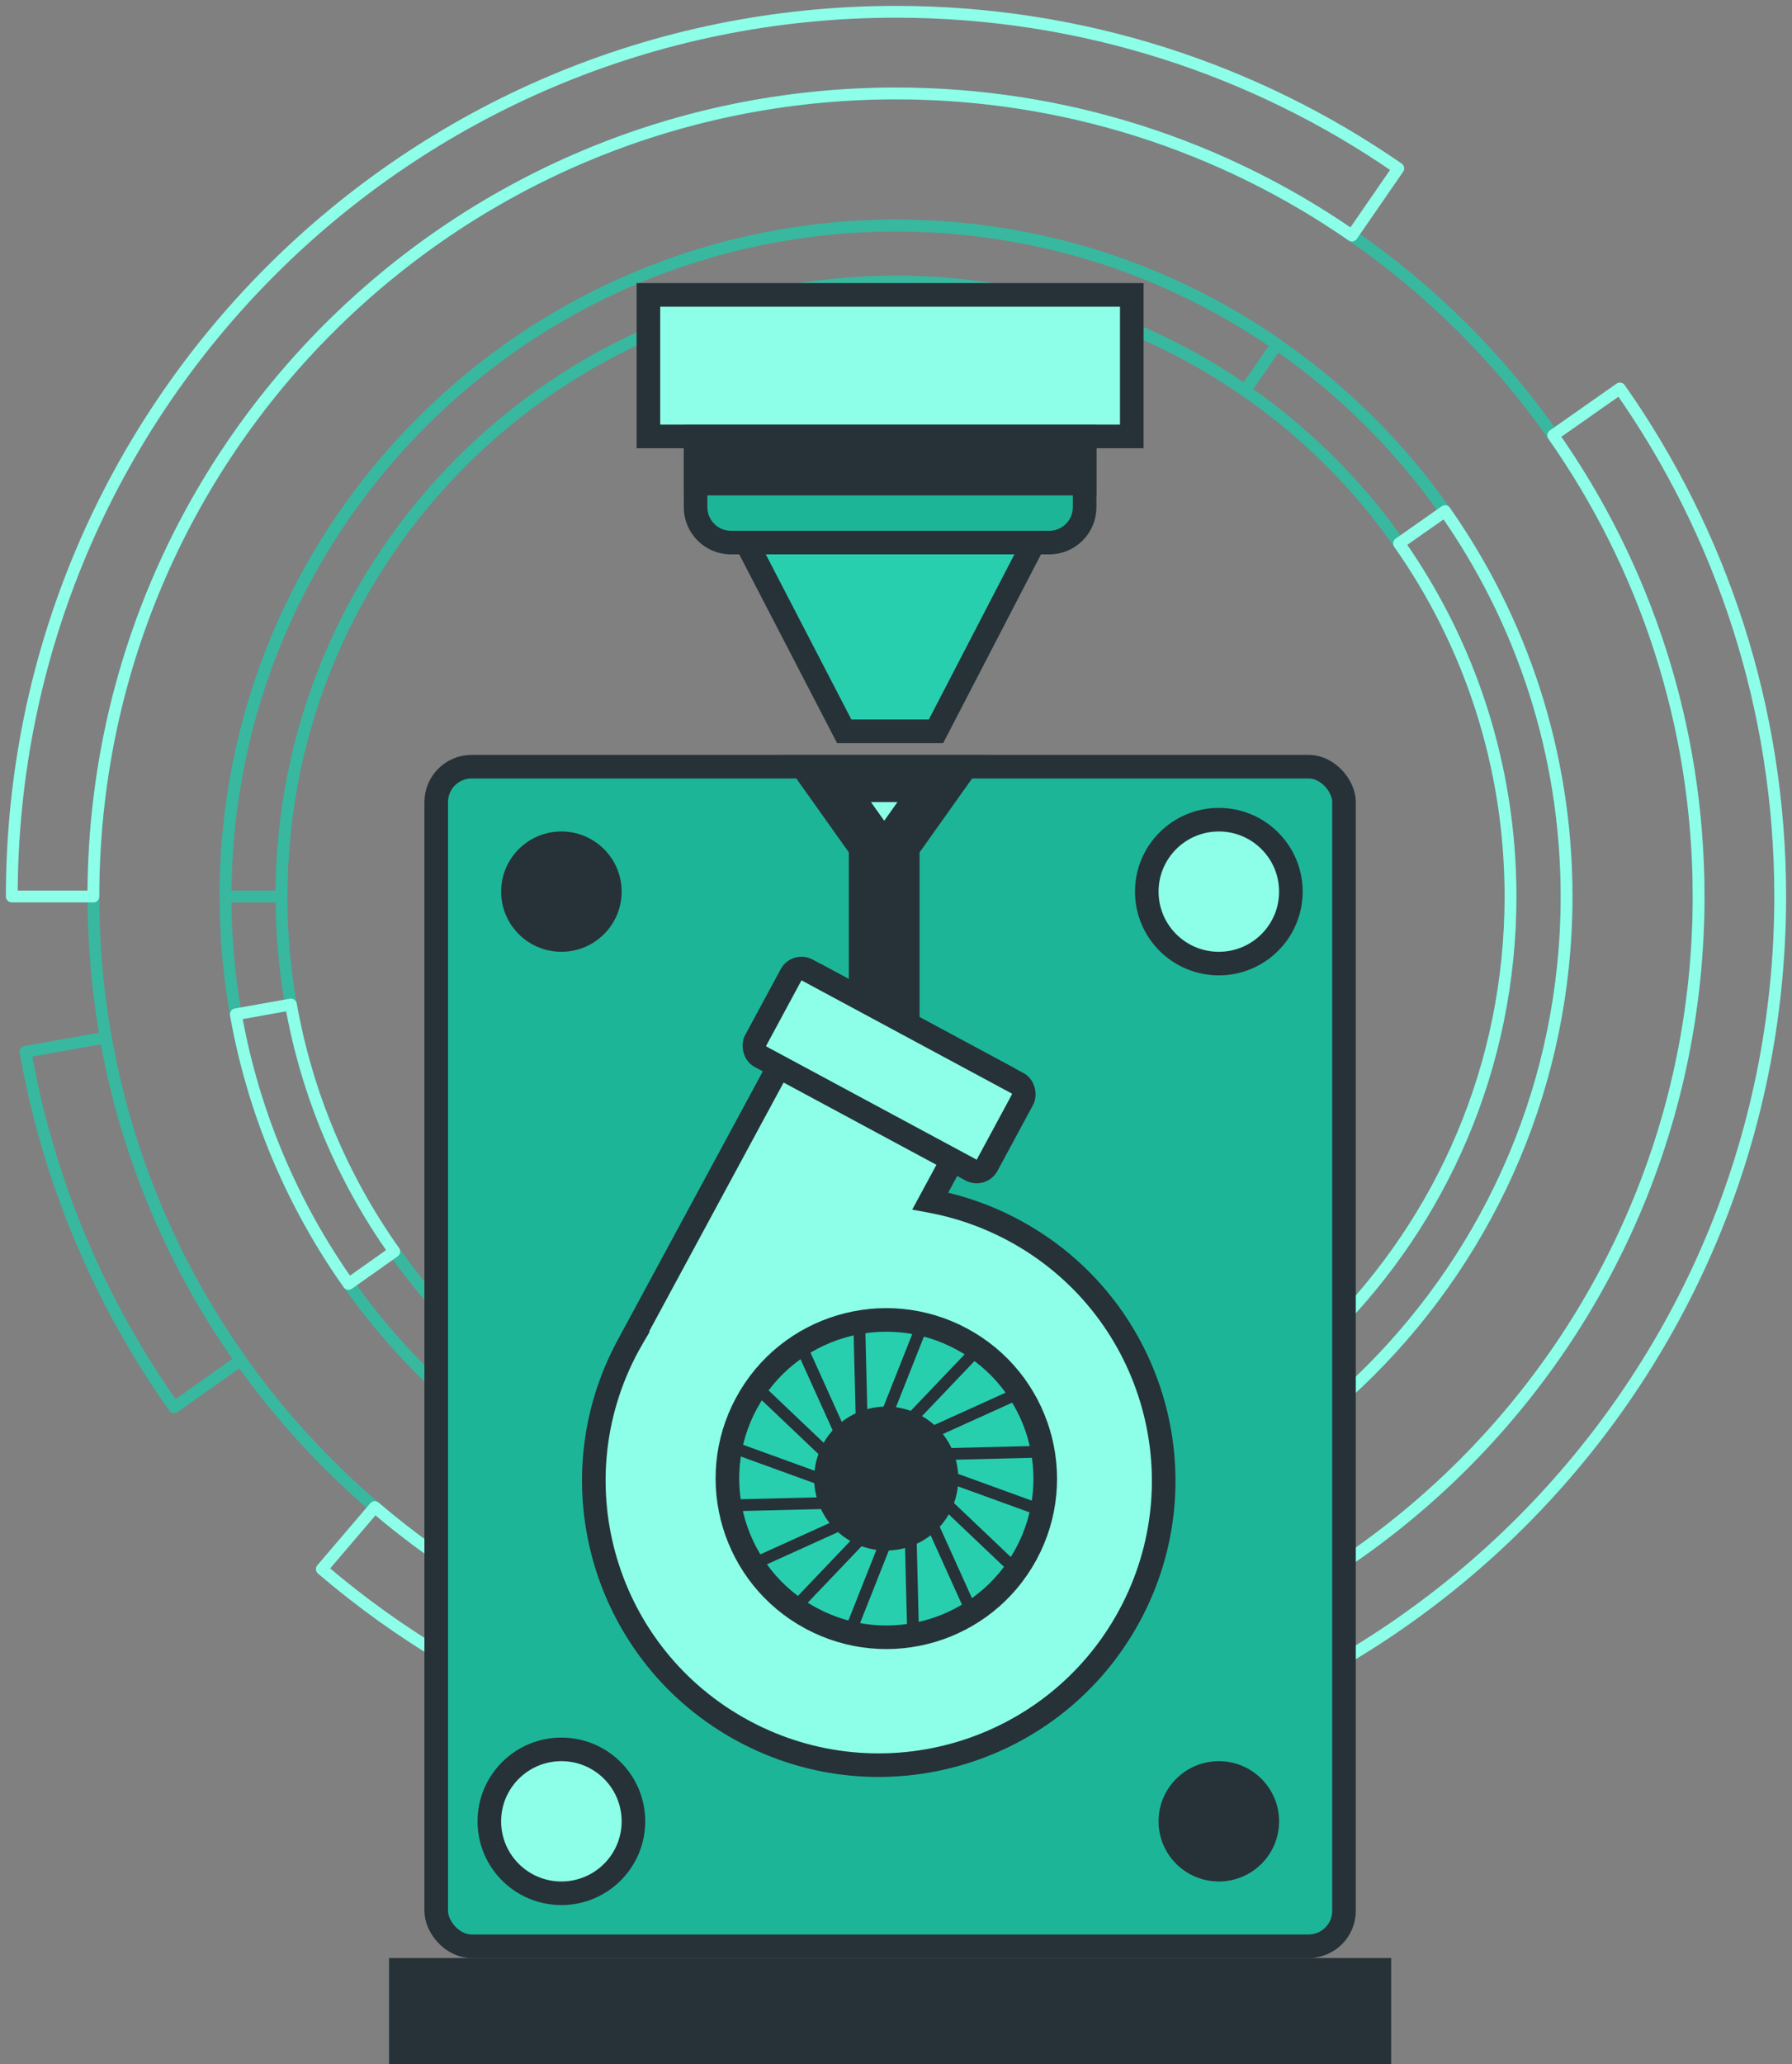 <svg xmlns="http://www.w3.org/2000/svg" width="152" height="175" viewBox="0 0 152 175" fill="none"><rect x="0" y="0" width="152" height="175" fill="#808080" stroke="none"/><path d="M31.788 127.767C27.503 124.1 23.679 119.921 20.416 115.315C14.738 107.305 10.749 98.017 8.97 87.963C8.286 84.082 7.924 80.084 7.924 76.004C7.924 38.399 38.406 7.923 76.001 7.923C90.365 7.923 103.698 12.374 114.675 19.973C121.317 24.563 127.102 30.308 131.741 36.909C139.512 47.977 144.078 61.459 144.078 76.006C144.078 113.602 113.596 144.078 76.001 144.078C59.122 144.077 43.679 137.929 31.788 127.767ZM132.878 76.003C132.878 63.847 129.063 52.581 122.569 43.335C118.696 37.822 113.859 33.025 108.312 29.193C99.132 22.838 87.998 19.122 76 19.122C44.586 19.122 19.13 44.587 19.13 76.003C19.13 79.415 19.426 82.754 20.003 85.992C21.495 94.389 24.824 102.153 29.562 108.845C32.29 112.694 35.487 116.188 39.064 119.246C49.003 127.751 61.899 132.876 75.999 132.876C107.413 132.876 132.878 107.412 132.878 76.003Z" stroke="#38B89F" stroke-miterlimit="10" stroke-linecap="round" stroke-linejoin="round"></path><path d="M1 76.003H7.922C7.922 38.398 38.404 7.922 75.999 7.922C90.363 7.922 103.697 12.373 114.673 19.972L118.604 14.277C106.507 5.912 91.83 1 75.999 1C34.581 1 1 34.583 1 76.003Z" stroke="#8DFFE9" stroke-miterlimit="10" stroke-linecap="round" stroke-linejoin="round"></path><path d="M76 128.131C104.785 128.131 128.124 104.792 128.124 76.005C128.124 64.863 124.63 54.544 118.671 46.073C115.127 41.013 110.694 36.62 105.609 33.109C97.204 27.283 87.002 23.878 76 23.878C47.215 23.878 23.877 47.218 23.877 76.005C23.877 79.128 24.149 82.186 24.676 85.161C26.044 92.858 29.093 99.971 33.445 106.103C35.942 109.639 38.868 112.845 42.155 115.638C51.253 123.433 63.079 128.131 76 128.131Z" stroke="#38B89F" stroke-miterlimit="10" stroke-linecap="round" stroke-linejoin="round"></path><path d="M19.13 76.003H23.877C23.877 47.217 47.215 23.877 76 23.877C87.002 23.877 97.204 27.28 105.609 33.108L108.312 29.193C99.132 22.838 87.998 19.122 75.999 19.122C44.587 19.123 19.13 44.588 19.13 76.003Z" stroke="#38B89F" stroke-miterlimit="10" stroke-linecap="round" stroke-linejoin="round"></path><path d="M29.564 108.846L33.445 106.101C29.094 99.97 26.044 92.858 24.676 85.16L20.003 85.992C21.496 94.392 24.825 102.154 29.564 108.846Z" stroke="#8DFFE9" stroke-miterlimit="10" stroke-linecap="round" stroke-linejoin="round"></path><path d="M14.771 119.311L20.416 115.314C14.738 107.304 10.749 98.016 8.969 87.961L2.162 89.173C4.122 100.25 8.515 110.484 14.771 119.311Z" stroke="#38B89F" stroke-miterlimit="10" stroke-linecap="round" stroke-linejoin="round"></path><path d="M76 132.876C107.414 132.876 132.879 107.41 132.879 76.003C132.879 63.848 129.063 52.581 122.569 43.335L118.671 46.071C124.63 54.543 128.124 64.861 128.124 76.003C128.124 104.79 104.785 128.13 76 128.13C63.079 128.13 51.253 123.432 42.155 115.636L39.065 119.246C49.003 127.751 61.9 132.876 76 132.876Z" stroke="#8DFFE9" stroke-miterlimit="10" stroke-linecap="round" stroke-linejoin="round"></path><path d="M76 151C117.418 151 151 117.426 151 76.004C151 59.975 145.964 45.124 137.402 32.935L131.741 36.907C139.512 47.975 144.078 61.457 144.078 76.004C144.078 113.601 113.595 144.076 76.001 144.076C59.123 144.076 43.68 137.929 31.789 127.767L27.298 133.025C40.399 144.234 57.408 151 76 151Z" stroke="#8DFFE9" stroke-miterlimit="10" stroke-linecap="round" stroke-linejoin="round"></path><path d="M71.608 62L58.645 37H92.355L79.392 62H71.608Z" fill="#28CFAF" stroke="#263238" stroke-width="2"></path><rect x="55" y="25" width="41" height="12" fill="#8DFFE9" stroke="#263238" stroke-width="2"></rect><path d="M59 37H92V43C92 44.657 90.657 46 89 46H62C60.343 46 59 44.657 59 43V37Z" fill="#1DB598" stroke="#263238" stroke-width="2"></path><rect x="59" y="38" width="33" height="3" fill="#263238" stroke="#263238" stroke-width="2"></rect><rect x="33" y="166" width="85" height="9" fill="#263238"></rect><rect x="37" y="65" width="77" height="100" rx="3" fill="#1DB598" stroke="#263238" stroke-width="2"></rect><path d="M103.383 81.691C106.756 81.691 109.494 78.962 109.494 75.591C109.494 72.22 106.756 69.491 103.383 69.491C100.009 69.491 97.271 72.22 97.271 75.591C97.271 78.962 100.009 81.691 103.383 81.691Z" fill="#8DFFE9" stroke="#263238" stroke-width="2"></path><path d="M52.229 75.591C52.229 78.13 50.166 80.191 47.618 80.191C45.069 80.191 43.006 78.13 43.006 75.591C43.006 73.052 45.069 70.991 47.618 70.991C50.166 70.991 52.229 73.052 52.229 75.591Z" fill="#263238" stroke="#263238"></path><path d="M47.618 160.509C50.991 160.509 53.729 157.78 53.729 154.409C53.729 151.038 50.991 148.309 47.618 148.309C44.244 148.309 41.506 151.038 41.506 154.409C41.506 157.78 44.244 160.509 47.618 160.509Z" fill="#8DFFE9" stroke="#263238" stroke-width="2"></path><path d="M107.994 154.409C107.994 156.949 105.931 159.009 103.383 159.009C100.834 159.009 98.771 156.949 98.771 154.409C98.771 151.87 100.834 149.809 103.383 149.809C105.931 149.809 107.994 151.87 107.994 154.409Z" fill="#263238" stroke="#263238"></path><mask id="path-19-outside-1_571_26595" maskUnits="userSpaceOnUse" x="66" y="64" width="18" height="31" fill="black"><rect fill="white" x="66" y="64" width="18" height="31"></rect><path fill-rule="evenodd" clip-rule="evenodd" d="M74 66L70 66L74 71.625L74 93L76 93L76 71.625L80 66L76 66L74 66Z"></path></mask><path fill-rule="evenodd" clip-rule="evenodd" d="M74 66L70 66L74 71.625L74 93L76 93L76 71.625L80 66L76 66L74 66Z" fill="#8DFFE9"></path><path d="M70 66L70 64L66.124 64L68.37 67.159L70 66ZM74 66L74 68L74 66ZM74 71.625L76 71.625L76 70.987L75.63 70.466L74 71.625ZM74 93L72 93L72 95L74 95L74 93ZM76 93L76 95L78 95L78 93L76 93ZM76 71.625L74.37 70.466L74 70.987L74 71.625L76 71.625ZM80 66L81.63 67.159L83.876 64L80 64L80 66ZM76 66L76 64L76 66ZM70 68L74 68L74 64L70 64L70 68ZM75.63 70.466L71.63 64.841L68.37 67.159L72.37 72.784L75.63 70.466ZM76 93L76 71.625L72 71.625L72 93L76 93ZM76 91L74 91L74 95L76 95L76 91ZM74 71.625L74 93L78 93L78 71.625L74 71.625ZM78.37 64.841L74.37 70.466L77.63 72.784L81.63 67.159L78.37 64.841ZM76 68L80 68L80 64L76 64L76 68ZM74 68L76 68L76 64L74 64L74 68Z" fill="#263238" mask="url(#path-19-outside-1_571_26595)"></path><path fill-rule="evenodd" clip-rule="evenodd" d="M84.756 91L70.031 83.078L53.709 113.276L53.724 113.284C53.568 113.55 53.416 113.819 53.268 114.092C46.934 125.812 51.321 140.436 63.068 146.756C74.815 153.075 89.472 148.698 95.807 136.978C102.141 125.258 97.753 110.635 86.007 104.315C83.723 103.086 81.33 102.262 78.909 101.817L84.756 91Z" fill="#8DFFE9"></path><path d="M70.031 83.078L70.506 82.198L69.626 81.724L69.15 82.604L70.031 83.078ZM84.756 91L85.636 91.474L86.112 90.594L85.231 90.12L84.756 91ZM53.709 113.276L52.828 112.802L52.353 113.682L53.233 114.156L53.709 113.276ZM53.724 113.284L54.587 113.791L55.114 112.897L54.2 112.405L53.724 113.284ZM53.268 114.092L52.387 113.618L53.268 114.092ZM78.909 101.817L78.028 101.344L77.375 102.552L78.727 102.8L78.909 101.817ZM69.555 83.957L84.28 91.88L85.231 90.12L70.506 82.198L69.555 83.957ZM54.59 113.75L70.911 83.552L69.15 82.604L52.828 112.802L54.59 113.75ZM54.2 112.405L54.184 112.396L53.233 114.156L53.249 114.164L54.2 112.405ZM54.148 114.566C54.29 114.304 54.436 114.046 54.587 113.791L52.862 112.778C52.699 113.054 52.541 113.334 52.387 113.618L54.148 114.566ZM63.543 145.876C52.282 139.817 48.077 125.799 54.148 114.566L52.387 113.618C45.79 125.825 50.36 141.054 62.592 147.635L63.543 145.876ZM94.926 136.504C88.855 147.737 74.805 151.935 63.543 145.876L62.592 147.635C74.825 154.216 90.09 149.659 96.687 137.452L94.926 136.504ZM85.531 105.194C96.793 111.253 100.997 125.272 94.926 136.504L96.687 137.452C103.285 125.245 98.714 110.016 86.482 103.435L85.531 105.194ZM78.727 102.8C81.046 103.226 83.341 104.016 85.531 105.194L86.482 103.435C84.106 102.157 81.613 101.298 79.091 100.835L78.727 102.8ZM83.875 90.526L78.028 101.344L79.79 102.291L85.636 91.474L83.875 90.526Z" fill="#263238"></path><ellipse cx="13.47" cy="13.452" rx="13.47" ry="13.452" transform="matrix(0.881 0.474 -0.475 0.88 69.702 107.131)" fill="#28CFAF" stroke="#263238" stroke-width="2"></ellipse><rect width="22.294" height="8.35" rx="1" transform="matrix(0.881 0.474 -0.475 0.88 67.577 81.757)" fill="#8DFFE9" stroke="#263238" stroke-width="2"></rect><path d="M82.349 114.989L75.043 122.647" stroke="#263238"></path><path d="M75.291 128.048L67.985 135.705" stroke="#263238"></path><path d="M64.785 118.181L72.46 125.471" stroke="#263238"></path><path d="M77.874 125.223L85.549 132.513" stroke="#263238"></path><path d="M62.747 127.605L73.341 127.344" stroke="#263238"></path><path d="M76.993 123.35L87.587 123.09" stroke="#263238"></path><path d="M77.43 137.738L77.169 127.169" stroke="#263238"></path><path d="M73.165 123.525L72.904 112.956" stroke="#263238"></path><path d="M82.075 135.889L77.721 126.25" stroke="#263238"></path><path d="M72.613 124.444L68.259 114.805" stroke="#263238"></path><path d="M87.556 127.768L77.598 124.153" stroke="#263238"></path><path d="M72.736 126.542L62.778 122.927" stroke="#263238"></path><path d="M85.715 118.427L76.066 122.797" stroke="#263238"></path><path d="M74.268 127.898L64.619 132.267" stroke="#263238"></path><path d="M77.933 113.058L74.037 122.89" stroke="#263238"></path><path d="M76.297 127.804L72.401 137.636" stroke="#263238"></path><ellipse cx="5.109" cy="5.103" rx="5.109" ry="5.103" transform="matrix(0.881 0.474 -0.475 0.88 73.094 118.438)" fill="#263238" stroke="#263238" stroke-width="2"></ellipse></svg>